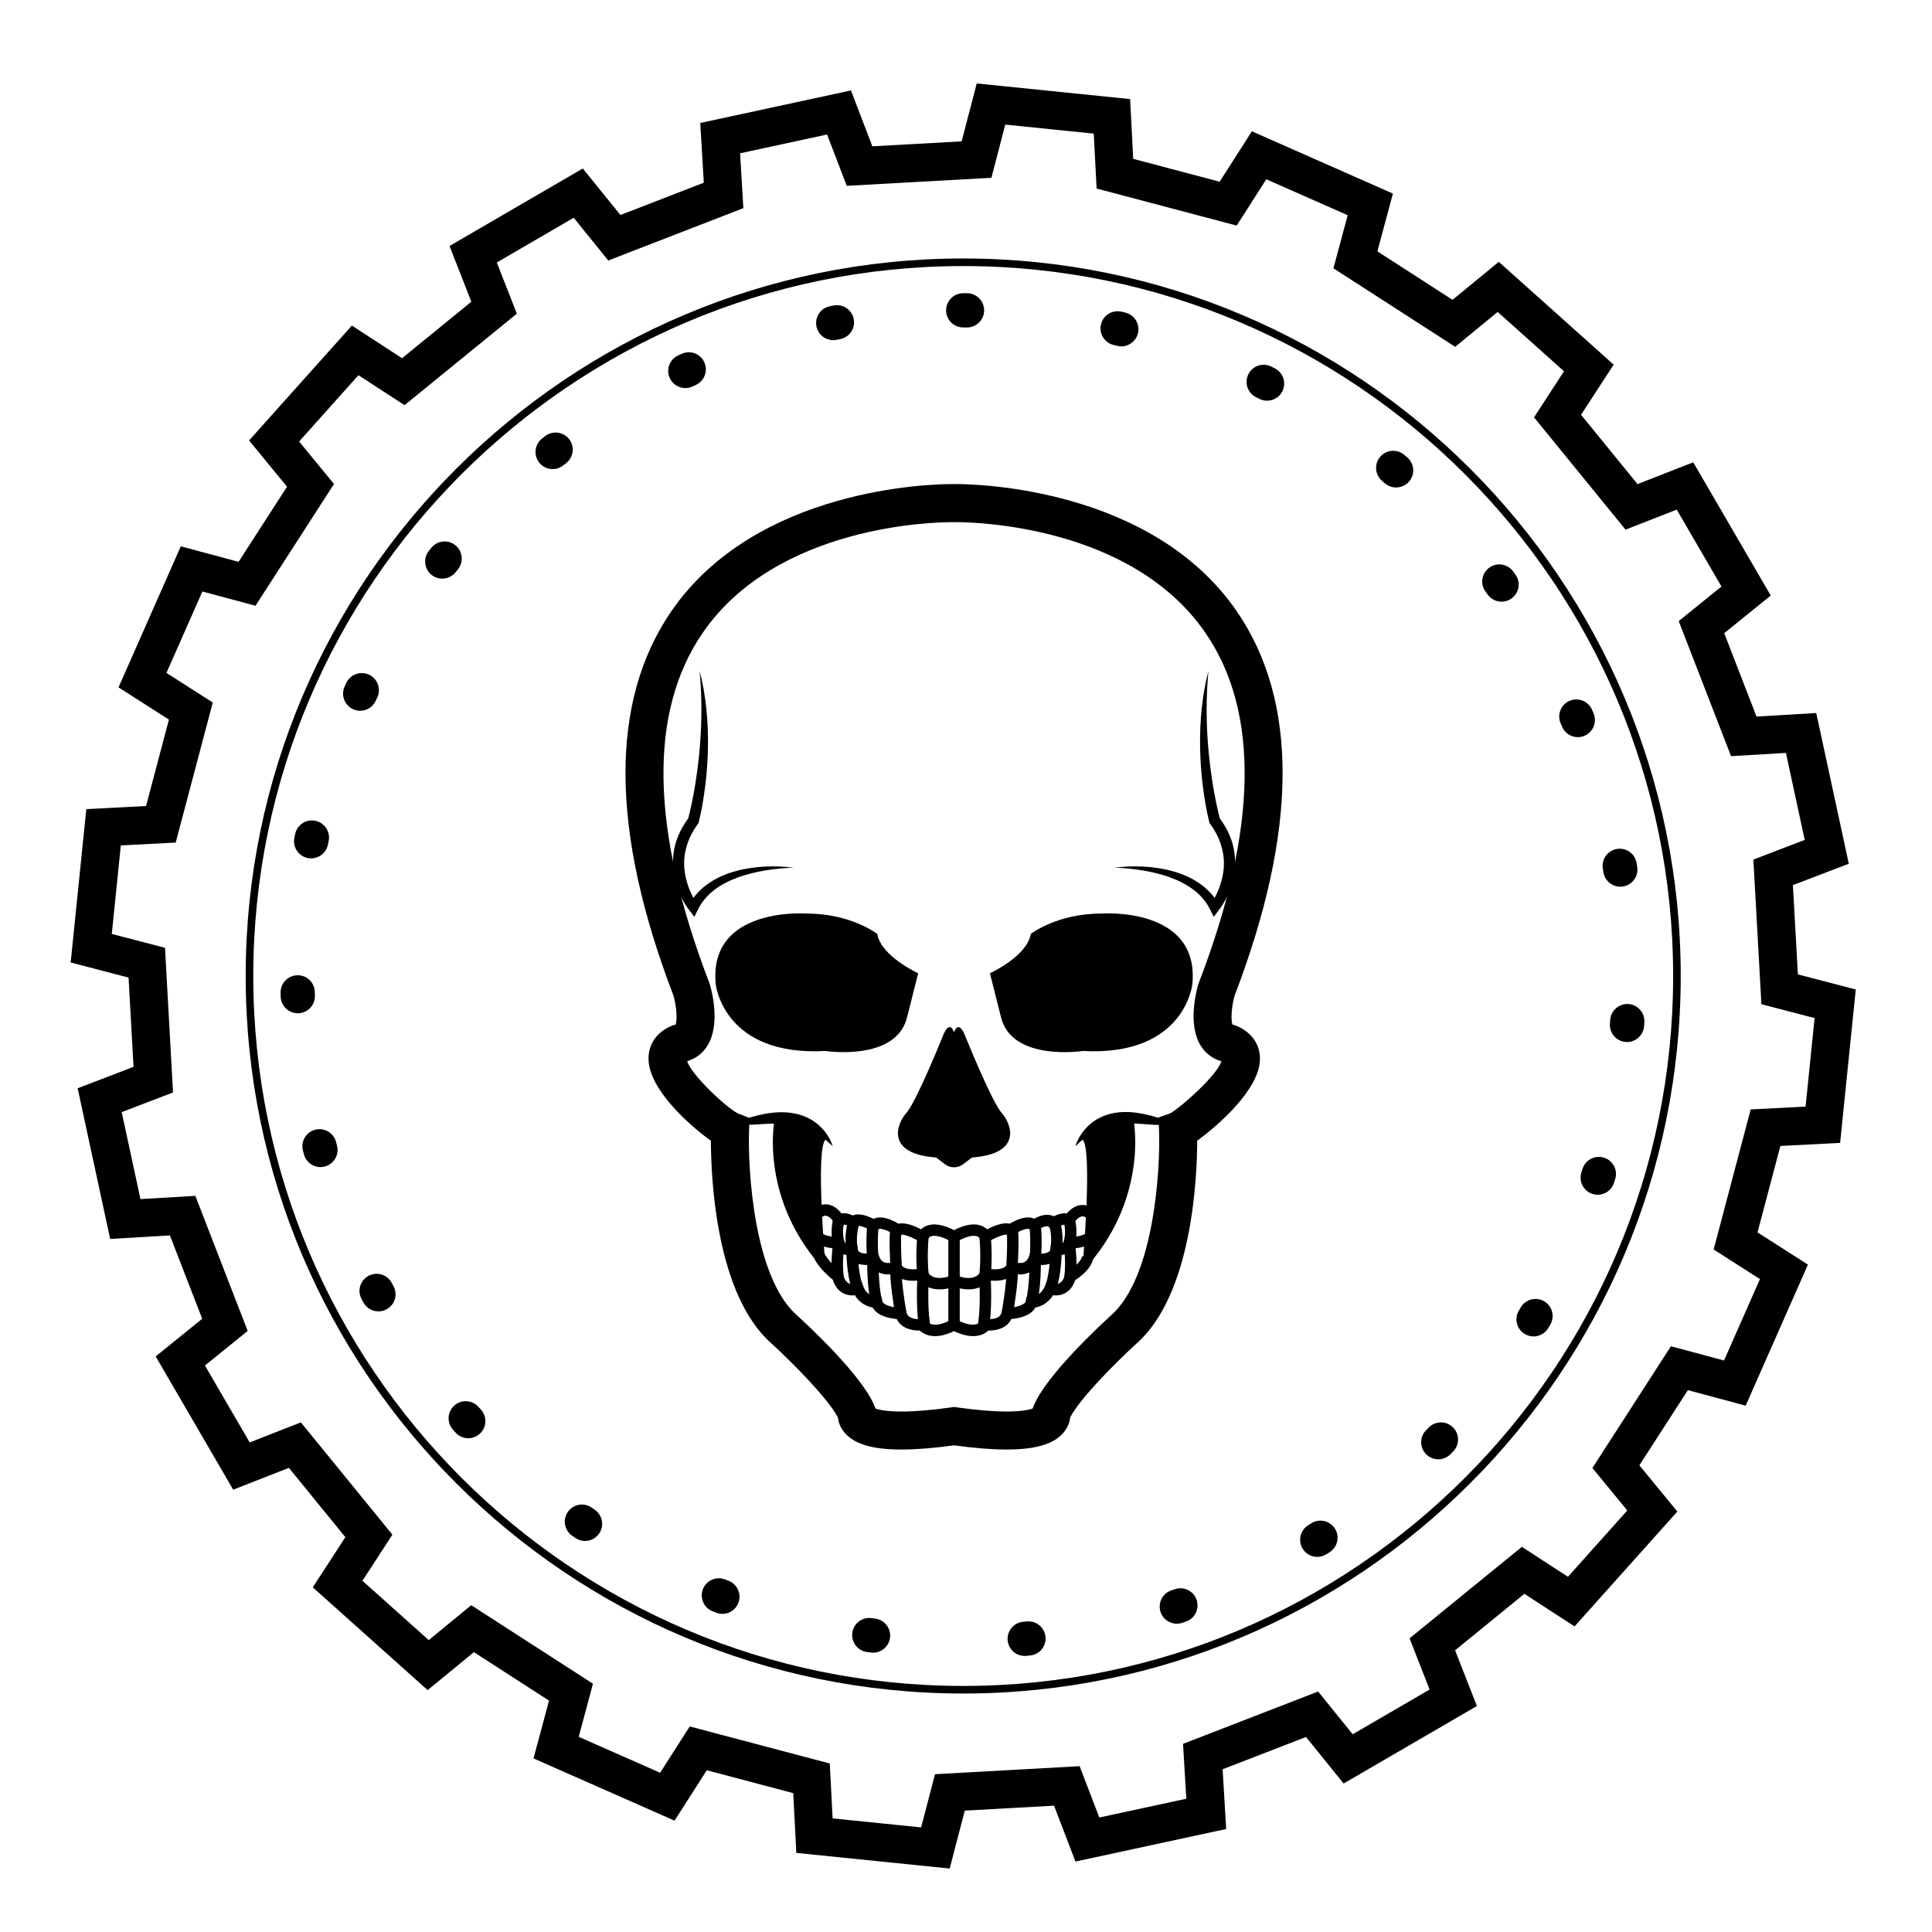 <?xml version="1.0" encoding="UTF-8"?>
<!-- Uploaded to: SVG Repo, www.svgrepo.com, Generator: SVG Repo Mixer Tools -->
<svg fill="#000000" width="800px" height="800px" version="1.1" viewBox="144 144 512 512" xmlns="http://www.w3.org/2000/svg">
 <g>
  <path d="m395.68 639.18-40.648-4.144-0.82-15.836-22.906-6.062-8.547 13.355-37.375-16.5 4.113-15.312-19.91-12.844-12.254 10.062-30.449-27.242 8.645-13.293-14.969-18.367-14.762 5.785-20.543-35.32 12.332-9.973-8.559-22.094-15.828 0.941-8.621-39.938 14.809-5.672-1.316-23.656-15.344-4 4.144-40.645 15.836-0.82 6.059-22.906-13.355-8.543 16.5-37.375 15.312 4.113 12.844-19.91-10.062-12.254 27.246-30.449 13.293 8.645 18.367-14.969-5.785-14.766 35.32-20.539 9.973 12.328 22.094-8.562-0.938-15.828 39.938-8.621 5.676 14.805 23.656-1.312 4-15.344 40.648 4.141 0.82 15.836 22.902 6.062 8.543-13.359 37.375 16.5-4.113 15.312 19.914 12.844 12.254-10.062 30.449 27.242-8.645 13.293 14.969 18.367 14.762-5.785 20.543 35.32-12.332 9.973 8.562 22.094 15.828-0.938 8.621 39.938-14.809 5.672 1.316 23.656 15.344 4-4.144 40.648-15.832 0.82-6.059 22.902 13.355 8.543-16.5 37.379-15.312-4.113-12.855 19.914 10.062 12.254-27.242 30.449-13.293-8.645-18.367 14.969 5.785 14.762-35.32 20.543-9.973-12.332-22.094 8.562 0.938 15.828-39.938 8.621-5.676-14.809-23.656 1.316zm-31.031-13.289 23.461 2.391 3.672-14.098 38.332-2.129 5.215 13.605 23.051-4.977-0.863-14.543 35.801-13.871 9.16 11.328 20.383-11.855-5.312-13.562 29.762-24.254 12.215 7.941 15.723-17.574-9.246-11.258 20.809-32.266 14.07 3.777 9.523-21.57-12.27-7.848 9.816-37.117 14.547-0.754 2.391-23.457-14.098-3.672-2.129-38.336 13.605-5.211-4.977-23.051-14.543 0.863-13.871-35.801 11.328-9.16-11.855-20.383-13.562 5.312-24.254-29.762 7.941-12.211-17.574-15.723-11.258 9.246-32.266-20.809 3.777-14.07-21.57-9.523-7.852 12.273-37.117-9.82-0.754-14.551-23.457-2.391-3.672 14.098-38.332 2.129-5.215-13.602-23.051 4.977 0.863 14.543-35.797 13.871-9.16-11.328-20.383 11.855 5.312 13.562-29.762 24.25-12.215-7.941-15.723 17.574 9.246 11.258-20.809 32.266-14.07-3.777-9.523 21.57 12.273 7.852-9.82 37.113-14.547 0.754-2.391 23.461 14.098 3.672 2.129 38.336-13.605 5.211 4.977 23.051 14.543-0.863 13.871 35.801-11.328 9.16 11.855 20.383 13.566-5.312 24.254 29.762-7.941 12.215 17.574 15.723 11.258-9.246 32.266 20.809-3.777 14.07 21.57 9.523 7.852-12.273 37.113 9.82z"/>
  <path d="m415.55 582.84c-2.32 0-4.297-1.77-4.512-4.125-0.227-2.492 1.609-4.699 4.106-4.926l0.977-0.09c2.488-0.246 4.711 1.582 4.949 4.074 0.242 2.492-1.582 4.711-4.074 4.949l-1.031 0.098c-0.137 0.012-0.273 0.02-0.414 0.02zm-40.184-0.859c-0.203 0-0.41-0.016-0.617-0.043l-1.012-0.141c-2.481-0.344-4.211-2.637-3.863-5.117 0.344-2.481 2.641-4.207 5.117-3.863l0.984 0.137c2.481 0.336 4.219 2.621 3.883 5.106-0.312 2.273-2.258 3.922-4.492 3.922zm80.5-7.68c-1.887 0-3.648-1.188-4.293-3.074-0.809-2.371 0.461-4.949 2.832-5.754l0.941-0.32c2.371-0.812 4.949 0.449 5.762 2.812 0.812 2.367-0.445 4.949-2.812 5.762l-0.965 0.328c-0.488 0.172-0.98 0.246-1.465 0.246zm-120.42-2.609c-0.547 0-1.102-0.102-1.641-0.309l-0.969-0.379c-2.328-0.922-3.469-3.555-2.547-5.883s3.555-3.469 5.883-2.547l0.914 0.359c2.336 0.906 3.492 3.535 2.586 5.867-0.695 1.793-2.41 2.891-4.227 2.891zm157.64-15.102c-1.504 0-2.973-0.746-3.836-2.113-1.34-2.117-0.707-4.918 1.41-6.254l0.836-0.527c2.109-1.348 4.914-0.727 6.262 1.387 1.348 2.109 0.727 4.914-1.387 6.262l-0.863 0.547c-0.758 0.473-1.594 0.699-2.422 0.699zm-194.05-4.219c-0.891 0-1.785-0.262-2.574-0.805l-0.852-0.594c-2.051-1.438-2.551-4.262-1.113-6.316 1.438-2.051 4.262-2.551 6.316-1.113l0.805 0.559c2.062 1.422 2.578 4.246 1.156 6.309-0.883 1.277-2.297 1.961-3.738 1.961zm226.12-21.637c-1.145 0-2.289-0.43-3.172-1.293-1.789-1.754-1.82-4.621-0.066-6.41l0.691-0.707c1.742-1.797 4.613-1.836 6.41-0.094 1.797 1.746 1.84 4.613 0.094 6.41l-0.715 0.734c-0.891 0.906-2.066 1.359-3.242 1.359zm-257.06-5.586c-1.238 0-2.477-0.504-3.371-1.5l-0.691-0.77c-1.664-1.871-1.5-4.738 0.371-6.402 1.871-1.664 4.738-1.5 6.402 0.371l0.652 0.73c1.676 1.859 1.527 4.727-0.332 6.402-0.867 0.781-1.949 1.168-3.031 1.168zm282.31-26.98c-0.797 0-1.605-0.211-2.336-0.652-2.144-1.293-2.836-4.078-1.543-6.227l0.504-0.844c1.281-2.152 4.066-2.856 6.215-1.578 2.152 1.281 2.859 4.062 1.578 6.215l-0.531 0.887c-0.852 1.418-2.348 2.199-3.887 2.199zm-306.12-6.641c-1.605 0-3.16-0.855-3.984-2.363l-0.492-0.91c-1.184-2.207-0.355-4.957 1.852-6.141 2.207-1.184 4.957-0.355 6.141 1.852l0.465 0.859c1.199 2.199 0.387 4.953-1.812 6.152-0.691 0.375-1.438 0.551-2.168 0.551zm323.12-30.906c-0.457 0-0.918-0.07-1.375-0.215-2.387-0.758-3.707-3.309-2.945-5.695l0.297-0.938c0.742-2.391 3.289-3.727 5.676-2.984 2.391 0.742 3.727 3.285 2.984 5.676l-0.312 0.996c-0.617 1.93-2.402 3.16-4.324 3.16zm-338.48-7.332c-1.996 0-3.828-1.328-4.375-3.352l-0.266-0.996c-0.641-2.422 0.801-4.902 3.219-5.547 2.418-0.641 4.902 0.801 5.547 3.219l0.254 0.953c0.652 2.418-0.777 4.906-3.191 5.562-0.398 0.109-0.797 0.16-1.188 0.16zm346.25-33.141c-0.105 0-0.215-0.004-0.324-0.012-2.496-0.176-4.383-2.344-4.203-4.844l0.07-0.992c0.168-2.5 2.363-4.383 4.828-4.219 2.496 0.168 4.387 2.332 4.219 4.828l-0.07 1.02c-0.168 2.394-2.16 4.219-4.519 4.219zm-352.26-7.625c-2.441 0-4.457-1.945-4.531-4.402l-0.027-1.023c-0.062-2.504 1.918-4.582 4.418-4.644 2.535-0.074 4.582 1.918 4.644 4.422l0.027 0.984c0.074 2.5-1.895 4.59-4.398 4.664h-0.133zm350.48-33.539c-2.188 0-4.113-1.59-4.473-3.816l-0.156-0.969c-0.41-2.469 1.258-4.805 3.727-5.219 2.473-0.406 4.805 1.258 5.215 3.727l0.168 1.023c0.398 2.473-1.285 4.797-3.758 5.195-0.242 0.039-0.484 0.059-0.723 0.059zm-346.94-7.508c-0.305 0-0.613-0.031-0.922-0.094-2.453-0.504-4.031-2.902-3.523-5.356l0.211-1.012c0.52-2.449 2.926-4.012 5.379-3.492 2.449 0.52 4.012 2.93 3.492 5.379l-0.199 0.953c-0.441 2.144-2.328 3.621-4.438 3.621zm335.68-32.125c-1.781 0-3.469-1.055-4.191-2.801l-0.371-0.887c-0.98-2.305 0.098-4.965 2.398-5.945 2.305-0.98 4.969 0.094 5.945 2.398l0.406 0.965c0.957 2.312-0.141 4.965-2.457 5.922-0.566 0.234-1.156 0.348-1.73 0.348zm-322.69-6.996c-0.645 0-1.301-0.137-1.922-0.43-2.266-1.062-3.242-3.766-2.18-6.031l0.438-0.93c1.074-2.262 3.777-3.231 6.039-2.152 2.262 1.07 3.227 3.777 2.156 6.039l-0.426 0.898c-0.77 1.645-2.402 2.606-4.106 2.606zm302.49-28.902c-1.398 0-2.777-0.645-3.668-1.863l-0.582-0.797c-1.484-2.016-1.055-4.856 0.965-6.34 2.016-1.484 4.856-1.051 6.34 0.965l0.605 0.828c1.477 2.023 1.031 4.859-0.992 6.336-0.805 0.586-1.738 0.871-2.668 0.871zm-280.74-6.109c-0.992 0-1.988-0.324-2.824-0.988-1.957-1.562-2.277-4.414-0.715-6.371l0.641-0.801c1.57-1.953 4.422-2.262 6.375-0.691 1.953 1.57 2.262 4.426 0.691 6.375l-0.617 0.773c-0.898 1.121-2.219 1.703-3.551 1.703zm252.78-24.16c-1.043 0-2.094-0.359-2.949-1.09l-0.742-0.633c-1.914-1.617-2.152-4.477-0.535-6.391 1.613-1.914 4.477-2.152 6.391-0.535l0.793 0.676c1.902 1.629 2.121 4.492 0.492 6.394-0.902 1.043-2.172 1.578-3.449 1.578zm-223.52-4.867c-1.344 0-2.676-0.594-3.57-1.734-1.547-1.969-1.203-4.82 0.766-6.367l0.82-0.641c1.98-1.531 4.828-1.168 6.359 0.809 1.531 1.98 1.168 4.828-0.809 6.359l-0.77 0.598c-0.828 0.66-1.816 0.977-2.797 0.977zm189.32-18.125c-0.699 0-1.406-0.164-2.07-0.504l-0.871-0.445c-2.234-1.133-3.129-3.859-1.996-6.094 1.133-2.234 3.859-3.129 6.094-1.996l0.926 0.473c2.227 1.148 3.102 3.879 1.957 6.106-0.809 1.566-2.394 2.461-4.039 2.461zm-154.16-3.352c-1.715 0-3.356-0.977-4.121-2.641-1.047-2.273-0.051-4.969 2.223-6.016l0.938-0.426c2.281-1.035 4.965-0.023 6 2.258s0.023 4.969-2.258 6l-0.891 0.406c-0.609 0.285-1.258 0.418-1.891 0.418zm115.55-11.051c-0.355 0-0.719-0.043-1.078-0.129l-0.957-0.23c-2.434-0.582-3.941-3.023-3.363-5.461 0.578-2.434 3.019-3.941 5.461-3.363l1.004 0.242c2.434 0.594 3.926 3.047 3.332 5.481-0.5 2.07-2.356 3.461-4.398 3.461zm-76.359-1.648c-2.121 0-4.016-1.496-4.445-3.656-0.484-2.457 1.113-4.84 3.57-5.328l1.016-0.199c2.461-0.469 4.836 1.145 5.305 3.606s-1.145 4.836-3.606 5.305l-0.961 0.188c-0.289 0.059-0.586 0.086-0.879 0.086zm35.461-3.359h-0.027l-0.98-0.004c-2.504 0-4.535-2.031-4.535-4.535 0-2.504 2.031-4.535 4.535-4.535l1.035 0.004c2.504 0.016 4.523 2.055 4.508 4.559-0.016 2.5-2.047 4.512-4.535 4.512z"/>
  <path d="m399.26 592.8c-104.85 0-190.15-85.301-190.15-190.15 0-104.85 85.301-190.15 190.15-190.15 104.85 0 190.15 85.301 190.15 190.15-0.004 104.85-85.305 190.15-190.15 190.15zm0-378.29c-103.74 0-188.14 84.398-188.14 188.14s84.398 188.14 188.14 188.14c103.74 0 188.14-84.398 188.14-188.14-0.004-103.74-84.398-188.14-188.14-188.14z"/>
  <path d="m387.32 401.93s-9.844-4.512-10.828-10.414c0 0-6.891-5.414-18.703-5.414 0 0-26.086-1.969-24.117 18.703 0 0 1.969 19.195 29.039 17.715 0 0 18.703 2.875 21.656-8.859z"/>
  <path d="m349.21 441.1s-4.059 21.219 13.66 39.918c0 0-2.953-33.172 0-35.105 0 0-5.809-5.902-13.66-4.812z"/>
  <path d="m444.45 441.1s4.059 21.219-13.66 39.918c0 0 2.953-33.172 0-35.105 0.004 0 5.809-5.902 13.66-4.812z"/>
  <path d="m387.73 496.23c-1.09-3.902-0.672-12.75-0.609-13.957-0.598-5.75-0.012-10.777 0.016-10.992l3 0.359c-0.008 0.051-0.582 4.988 0.004 10.434l0.012 0.121-0.008 0.121c-0.148 2.625-0.348 10.09 0.492 13.094z"/>
  <path d="m381.24 492.35c-0.168-0.961-1.625-9.336-1.262-12.559-0.078-1.281-0.445-7.898-0.035-10.109l2.973 0.555c-0.273 1.473-0.098 6.492 0.086 9.508l0.008 0.152-0.02 0.148c-0.309 2.227 0.777 9.258 1.227 11.777z"/>
  <path d="m374.89 489.55c-1.156-4.047-1.086-10.938-1.07-11.871-0.457-4.492-0.012-9.02 0.008-9.211l3.008 0.305c-0.004 0.043-0.441 4.481 0 8.688l0.012 0.094-0.004 0.094c0 0.07-0.137 7.258 0.957 11.074z"/>
  <path d="m369.7 485.48c-1.316-3.809-1.402-9.176-1.406-10.129-0.723-4.215 0.473-7.742 0.527-7.891l2.859 0.988c-0.012 0.027-1.012 3.035-0.387 6.504l0.023 0.137v0.141c0 0.055-0.008 5.656 1.242 9.27z"/>
  <path d="m364.62 482.87c-0.543-4.254-0.023-8.121 0.172-9.328-0.961-3.394 0.062-6.723 0.109-6.867l2.883 0.906-1.441-0.453 1.445 0.449c-0.008 0.027-0.848 2.824-0.008 5.402l0.121 0.371-0.074 0.383c-0.008 0.043-0.789 4.223-0.211 8.754z"/>
  <path d="m354.34 373.96c-2.516 0.051-5.012 0.309-7.461 0.703-2.453 0.395-4.859 0.988-7.164 1.797-2.293 0.832-4.477 1.914-6.359 3.336-1.879 1.422-3.402 3.219-4.41 5.269l-0.938 1.906-1.289-1.688c-1.41-1.844-2.375-3.731-3.156-5.812-0.742-2.066-1.172-4.269-1.219-6.5-0.043-2.227 0.301-4.484 1.059-6.582 0.754-2.102 1.867-4.043 3.184-5.781l-0.242 0.496c0.789-3.106 1.449-6.379 1.965-9.621 0.492-3.254 0.93-6.527 1.176-9.82 0.273-3.293 0.398-6.598 0.398-9.91-0.012-3.312-0.172-6.637-0.484-9.965 0.848 3.238 1.422 6.555 1.77 9.895 0.363 3.344 0.488 6.715 0.449 10.082-0.066 3.367-0.254 6.738-0.676 10.086-0.418 3.359-0.922 6.664-1.77 10.02l-0.066 0.262-0.176 0.238c-2.309 3.094-3.664 6.777-3.629 10.559 0.012 1.887 0.367 3.777 0.977 5.598 0.586 1.797 1.48 3.637 2.519 5.102l-2.223 0.219c1.273-2.43 3.238-4.445 5.449-5.914 2.211-1.492 4.672-2.484 7.164-3.144 2.492-0.676 5.039-1.008 7.574-1.148 2.543-0.113 5.082-0.035 7.578 0.32z"/>
  <path d="m337.43 441.3c1.281 0.047 2.434-0.336 3.629-0.676 1.191-0.328 2.391-0.711 3.629-1.008 2.465-0.602 5.078-1 7.762-0.816 2.672 0.168 5.426 1.023 7.629 2.641 2.207 1.617 3.805 3.871 4.602 6.32-1.867-1.777-3.75-3.305-5.836-4.289-2.074-1.004-4.293-1.496-6.609-1.656-2.316-0.168-4.715-0.016-7.191 0.145-1.238 0.078-2.504 0.133-3.797 0.129-1.262-0.059-2.68-0.082-3.816-0.789z"/>
  <path d="m428.98 447.75c0.805-2.449 2.367-4.715 4.559-6.363 2.195-1.648 4.973-2.519 7.66-2.66 2.703-0.16 5.312 0.297 7.766 0.926 1.23 0.312 2.422 0.703 3.609 1.027 1.195 0.336 2.352 0.676 3.637 0.621-1.125 0.719-2.543 0.793-3.82 0.852-1.297 0.008-2.574-0.055-3.816-0.152-2.484-0.188-4.887-0.391-7.199-0.25-2.316 0.129-4.519 0.625-6.586 1.652-2.07 1.008-3.941 2.57-5.809 4.348z"/>
  <path d="m410.76 528.14c-3.871 0-8.551-0.371-13.926-1.109-5.371 0.734-10.051 1.109-13.922 1.109h-0.004c-8.008 0-12.895-1.543-15.383-4.852-0.984-1.312-1.371-2.609-1.484-3.691-2.449-4.684-11.512-14.031-17.547-19.52-14.828-12.973-16.078-44.125-16.102-53.77-5.742-4.113-16.23-13.469-16.52-21.434-0.145-3.973 2.023-7.234 5.949-8.941l0.645-0.281 0.551-0.074c0.516-1.215 0.277-4.867-0.523-7.688-16.777-43.758-16.977-78.035-0.59-101.89 22.512-32.77 69.055-33.715 74.289-33.715 0.301 0 0.516 0.004 0.641 0.004 0.125-0.004 0.34-0.004 0.641-0.004 5.234 0 51.773 0.945 74.289 33.719 16.383 23.848 16.184 58.125-0.59 101.88-0.809 2.879-1.043 6.477-0.527 7.691l0.488 0.066 0.711 0.293c3.996 1.738 6.203 5.023 6.051 9.02-0.293 7.758-10.852 17.168-16.625 21.328-0.02 9.617-1.273 40.82-16.176 53.855-5.562 5.062-14.934 14.559-17.473 19.445-0.109 1.082-0.496 2.383-1.484 3.695-2.481 3.32-7.371 4.859-15.379 4.859zm-13.926-11.281 0.703 0.102c5.203 0.734 9.648 1.105 13.219 1.105 3.949 0 5.965-0.461 6.887-0.777l0.262-0.656c3.219-8.051 17.629-21.406 20.484-24.004 11.488-10.055 13.113-38.641 12.777-48.812l-0.121-3.691 3.137-1.109c3.445-2.106 12.316-10.113 13.512-13.762-2.254-0.633-4.102-1.992-5.398-3.988-3.656-5.641-1.254-14.656-0.734-16.406l0.129-0.375c15.59-40.566 16.184-71.777 1.77-92.762-19.594-28.523-61.293-29.348-65.984-29.348-0.312 0-0.492 0.004-0.52 0.004l-0.117 0.004-0.125-0.004c-0.023 0-0.203-0.004-0.516-0.004-4.691 0-46.391 0.824-65.984 29.348-14.418 20.988-13.824 52.195 1.77 92.766l0.129 0.375c0.52 1.75 2.922 10.766-0.734 16.406-1.273 1.965-3.082 3.312-5.289 3.957 1.203 3.637 9.91 11.867 13.32 13.773l3.184 1.277-0.09 3.547c-0.336 10.168 1.285 38.758 12.703 48.746 2.926 2.66 17.332 16.016 20.555 24.066l0.262 0.656c0.922 0.32 2.941 0.777 6.891 0.777h0.004c3.57 0 8.016-0.371 13.219-1.105z"/>
  <path d="m406.34 401.93s9.844-4.512 10.828-10.414c0 0 6.891-5.414 18.703-5.414 0 0 26.086-1.969 24.121 18.703 0 0-1.969 19.195-29.035 17.715 0 0-18.703 2.875-21.656-8.859z"/>
  <path d="m396.83 417.61s1.145-3.938 3.113 1.312c0 0 6.176 15.297 9.062 19.43 0.16 0.23 0.312 0.43 0.453 0.586 2.625 2.953 5.578 10.828-7.871 11.812l-2.359 1.793c-1.414 1.074-3.371 1.074-4.789 0l-2.359-1.793c-13.453-0.984-10.5-8.859-7.875-11.812 0.141-0.156 0.293-0.355 0.453-0.586 2.887-4.133 9.059-19.43 9.059-19.43 1.969-5.254 3.113-1.312 3.113-1.312"/>
  <path d="m404.62 473.86-0.754-1.395c-0.258-0.477-0.59-0.746-1.074-0.875-1.652-0.43-4.336 0.926-5.148 1.438l-0.805 0.504-0.805-0.508c-0.812-0.508-3.5-1.863-5.148-1.434-0.484 0.129-0.816 0.398-1.074 0.875l-0.754 1.391-1.355-0.816c-1.852-1.117-4.164-1.992-4.82-1.832l-0.82 0.672-0.938-0.637c-1.812-1.23-3.949-1.879-4.277-1.484l-0.797 0.957-1.094-0.602c-1.211-0.664-2.719-1.223-3.406-1.277l-0.512 1.398-1.582-1.004c-0.613-0.387-1.469-0.711-1.836-0.711l-1.336 1.77-1.117-2.082c-0.25-0.457-1.195-1.824-2.195-2.012-0.273-0.051-0.711-0.055-1.379 0.504l-1.938-2.32c1.531-1.281 2.965-1.332 3.894-1.152 1.555 0.301 2.731 1.418 3.453 2.324 0.953-0.156 2.039 0.105 3.027 0.559 0.078-0.039 0.156-0.074 0.238-0.105 1.516-0.57 3.797 0.297 5.258 1.004 2.109-1.086 5.117 0.402 6.586 1.281 1.801-0.426 4.273 0.598 5.973 1.496 0.566-0.539 1.254-0.922 2.035-1.125 2.465-0.645 5.324 0.605 6.715 1.34 1.391-0.738 4.246-1.988 6.715-1.34 0.781 0.203 1.469 0.586 2.035 1.125 1.699-0.898 4.176-1.926 5.973-1.496 1.449-0.867 4.394-2.328 6.5-1.324 1.676-0.934 3.664-1.441 5.168-0.637 1.16-0.574 2.41-0.922 3.469-0.75 0.727-0.855 1.898-1.906 3.438-2.184 0.945-0.168 2.394-0.102 3.938 1.188l-1.938 2.32c-0.785-0.652-1.297-0.566-1.469-0.531-1.027 0.184-1.98 1.52-2.176 1.867l-1.137 1.988-1.27-1.676c-0.438 0.008-1.461 0.406-2.203 0.875l-1.152 0.723-0.84-1.07c-0.305-0.387-1.969 0.203-3.031 0.945l-1.137 0.797-0.891-1.066c-0.332-0.398-2.465 0.246-4.277 1.484l-0.938 0.637-0.82-0.676c-0.664-0.156-2.969 0.715-4.82 1.832z"/>
  <path d="m401.87 498.09c-2.039 0-3.988-0.809-5.039-1.332-1.77 0.883-6.09 2.57-9.109-0.156-1.969 0.062-4.883-0.527-6.082-3.055-1.773-0.148-5.098-0.742-6.363-3.023-1.273-0.246-3.387-0.996-4.711-3.262-0.832 0.094-1.93 0.047-3.023-0.5-1.336-0.668-2.297-1.891-2.859-3.633-1.16-0.949-4.312-3.699-5.094-6.211l2.887-0.895c0.473 1.52 2.977 3.891 4.445 5.027l0.402 0.312 0.133 0.492c0.305 1.137 0.789 1.879 1.441 2.207 0.879 0.441 1.941 0.062 1.953 0.062l1.438-0.574 0.539 1.453c0.961 2.594 3.496 2.621 3.523 2.621h1.211l0.262 1.184c0.273 1.242 3.332 1.766 4.906 1.77l1.203 0.004 0.27 1.172c0.504 2.234 3.863 1.797 3.898 1.789l0.816-0.113 0.535 0.625c2.07 2.418 6.543-0.273 6.586-0.305l0.793-0.484 0.793 0.488c0.043 0.023 4.516 2.715 6.582 0.301l0.535-0.625 0.816 0.113c0.133 0.02 3.398 0.414 3.898-1.789l0.27-1.176h1.207c1.574-0.004 4.629-0.527 4.902-1.77l0.262-1.184h1.211c0.086-0.004 2.469-0.086 3.543-2.676l0.57-1.379 1.387 0.555s1.07 0.395 1.973-0.07c0.645-0.332 1.121-1.07 1.422-2.199l0.164-0.613 0.555-0.312c1.355-0.766 3.598-2.539 3.844-4.027l2.981 0.496c-0.469 2.816-3.512 5.019-4.809 5.844-0.566 1.688-1.516 2.871-2.824 3.527-1.105 0.555-2.223 0.598-3.059 0.496-1.375 2.246-3.426 3.004-4.672 3.258-1.262 2.289-4.594 2.879-6.367 3.031-1.203 2.527-4.133 3.113-6.082 3.055-1.215 1.102-2.66 1.48-4.062 1.48z"/>
  <path d="m400.67 485.7c-1.406 0-2.777-0.312-3.836-0.699-2.516 0.914-6.793 1.418-9.141-1.703-2.156 0.305-5.106 0.129-6.812-1.719-0.988 0.203-2.449 0.309-3.856-0.312-0.957-0.422-1.738-1.125-2.312-2.062-1.27 0.102-3.273 0.051-4.723-0.977-0.59-0.418-1.043-0.961-1.336-1.598-1.312-0.172-3.195-0.633-4.176-1.859-1.648-0.188-4.516-0.797-5.277-2.762l2.82-1.09c0.262 0.355 1.988 0.82 3.465 0.902l1.082 0.059 0.293 1.043c0.227 0.309 1.754 0.727 3.012 0.777l1.258 0.055 0.176 1.246c0.051 0.352 0.176 0.574 0.43 0.754 0.859 0.609 2.769 0.48 3.562 0.324l1.262-0.25 0.453 1.203c0.277 0.742 0.68 1.223 1.234 1.465 1.152 0.508 2.668-0.059 2.684-0.066l1.281-0.516 0.629 1.23c0.84 1.637 4.141 1.266 5.231 1.004l1.16-0.277 0.543 1.062c1.598 3.144 6.402 1.074 6.449 1.051l0.609-0.27 0.609 0.27c0.195 0.086 4.867 2.07 6.449-1.051l0.543-1.066 1.164 0.281c1.086 0.258 4.387 0.637 5.227-1.004l0.629-1.23 1.281 0.516c0.414 0.16 1.73 0.492 2.695 0.062 0.547-0.246 0.945-0.723 1.223-1.461l0.453-1.211 1.266 0.258c0.789 0.156 2.703 0.285 3.559-0.324 0.25-0.18 0.379-0.402 0.43-0.754l0.176-1.27 1.281-0.031c1.133-0.035 2.344-0.426 2.5-0.707l0.289-1.027 1.062-0.059c1.746-0.113 3.715-0.625 4.059-1.055l2.785 1.156c-0.766 1.977-3.863 2.625-5.801 2.84-0.898 1.176-2.555 1.613-3.703 1.781-0.293 0.641-0.742 1.184-1.336 1.602-1.453 1.027-3.453 1.078-4.723 0.977-0.57 0.938-1.355 1.641-2.312 2.062-1.406 0.617-2.867 0.512-3.856 0.312-1.707 1.848-4.652 2.016-6.809 1.719-1.359 1.805-3.367 2.398-5.305 2.398z"/>
  <path d="m405.93 496.23-2.91-0.812c0.84-3.008 0.641-10.473 0.492-13.094l-0.008-0.121 0.016-0.121c0.582-5.461 0.008-10.383 0.004-10.434l3-0.359c0.023 0.211 0.613 5.242 0.016 10.992 0.062 1.203 0.48 10.047-0.609 13.949z"/>
  <path d="m412.43 492.35-2.977-0.523c0.445-2.523 1.535-9.551 1.223-11.777l-0.02-0.148 0.012-0.152c0.188-3.016 0.363-8.035 0.086-9.508l2.973-0.555c0.414 2.211 0.043 8.832-0.035 10.109 0.359 3.223-1.094 11.594-1.262 12.555z"/>
  <path d="m418.77 489.55-2.906-0.832c1.09-3.816 0.957-11.004 0.953-11.074l-0.004-0.094 0.012-0.094c0.441-4.219 0.004-8.641 0-8.688l3.008-0.305c0.02 0.191 0.465 4.719 0.008 9.211 0.016 0.938 0.082 7.832-1.07 11.875z"/>
  <path d="m423.96 485.48-2.859-0.988c1.25-3.613 1.242-9.211 1.242-9.266v-0.141l0.023-0.137c0.625-3.469-0.375-6.477-0.383-6.504l2.859-0.984c0.051 0.148 1.246 3.676 0.523 7.891 0 0.953-0.086 6.32-1.406 10.129z"/>
  <path d="m429.04 482.87-3-0.383c0.578-4.531-0.203-8.711-0.211-8.754l-0.074-0.383 0.121-0.371c0.84-2.562 0.004-5.367-0.004-5.394l2.883-0.906c0.047 0.145 1.07 3.477 0.109 6.867 0.195 1.207 0.719 5.074 0.176 9.324z"/>
  <path d="m439.32 373.96c2.496-0.355 5.035-0.434 7.57-0.312 2.535 0.137 5.082 0.469 7.578 1.148 2.492 0.66 4.949 1.652 7.16 3.144 2.215 1.469 4.176 3.484 5.449 5.914l-2.223-0.219c1.039-1.465 1.93-3.305 2.519-5.102 0.609-1.82 0.965-3.711 0.977-5.598 0.035-3.781-1.32-7.465-3.629-10.559l-0.18-0.238-0.066-0.262c-0.848-3.356-1.352-6.66-1.766-10.02-0.422-3.348-0.609-6.723-0.676-10.086-0.035-3.371 0.09-6.738 0.449-10.082 0.348-3.344 0.926-6.66 1.77-9.895-0.312 3.332-0.473 6.652-0.484 9.965 0 3.316 0.121 6.621 0.398 9.91 0.25 3.293 0.684 6.566 1.176 9.82 0.516 3.242 1.176 6.512 1.965 9.621l-0.242-0.496c1.32 1.742 2.43 3.68 3.184 5.781 0.758 2.102 1.102 4.356 1.059 6.582-0.047 2.231-0.48 4.43-1.219 6.5-0.781 2.078-1.746 3.965-3.156 5.812l-1.285 1.688-0.938-1.906c-1.008-2.051-2.531-3.844-4.41-5.269-1.883-1.418-4.066-2.5-6.356-3.336-2.301-0.809-4.711-1.406-7.164-1.797-2.449-0.402-4.945-0.66-7.461-0.711z"/>
  <path d="m395.32 471.74h3.023v23.293h-3.023z"/>
 </g>
</svg>